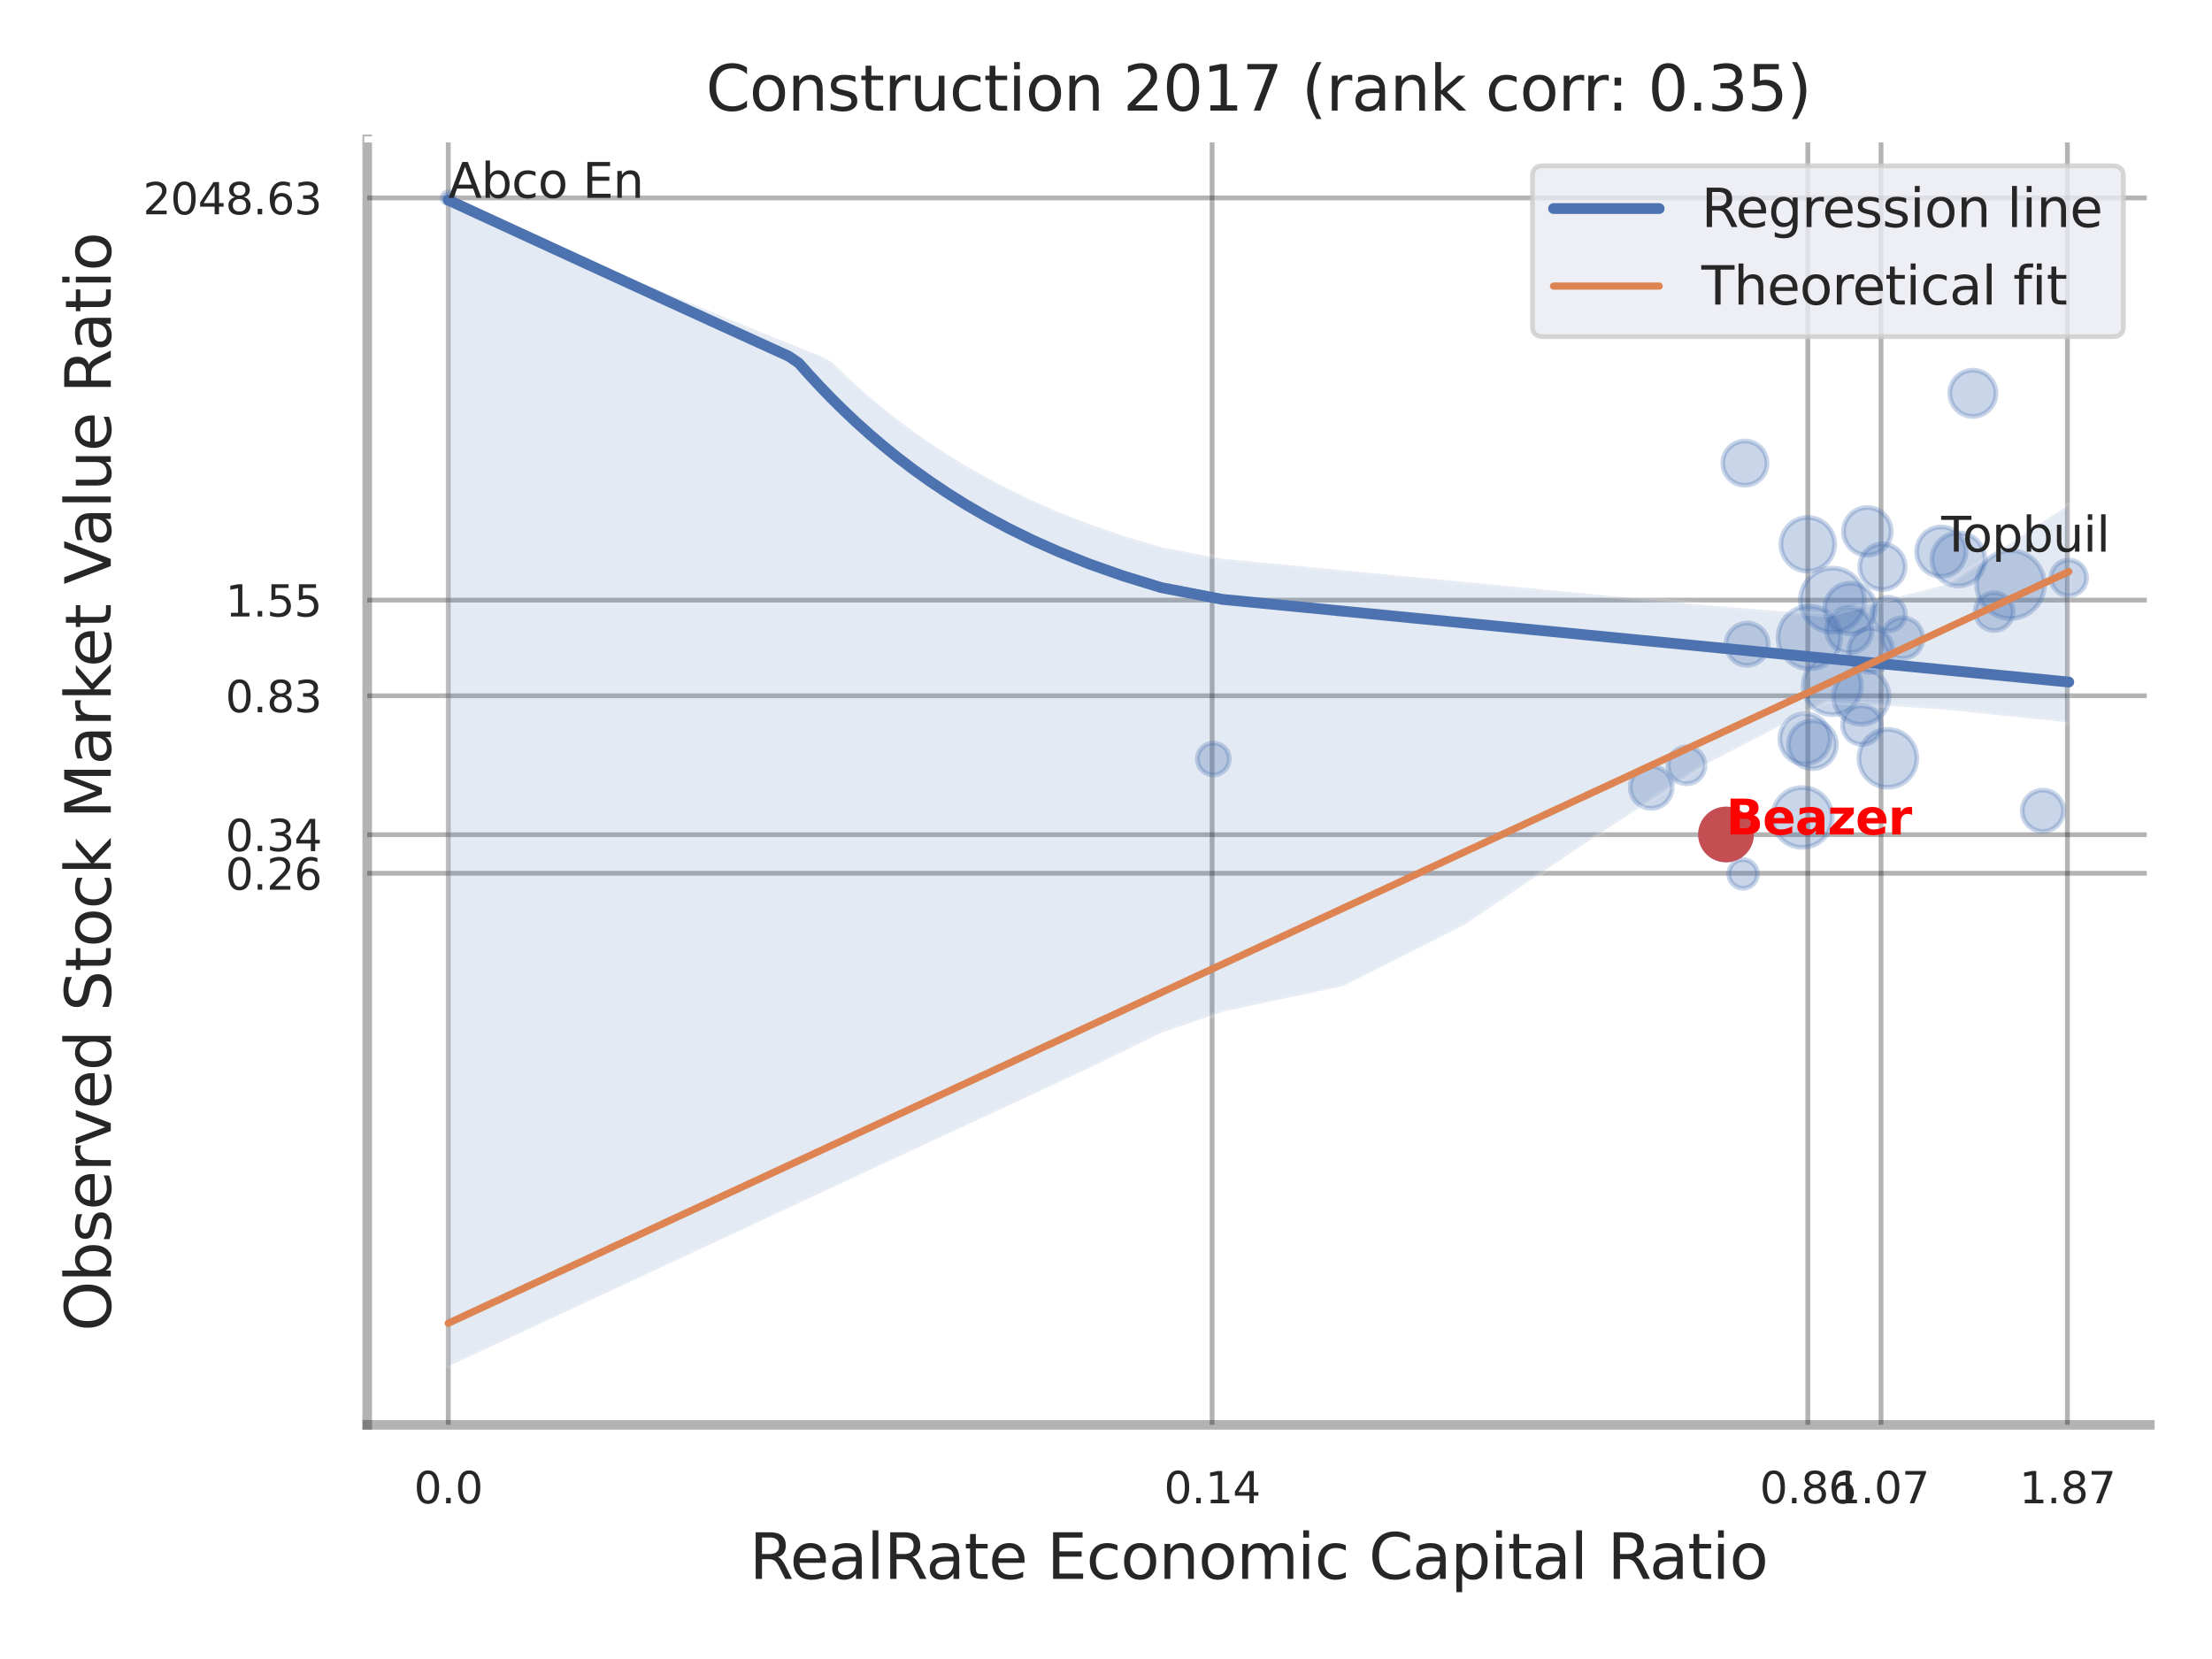 <?xml version="1.0" encoding="utf-8" standalone="no"?>
<!DOCTYPE svg PUBLIC "-//W3C//DTD SVG 1.1//EN"
  "http://www.w3.org/Graphics/SVG/1.1/DTD/svg11.dtd">
<svg xmlns:xlink="http://www.w3.org/1999/xlink" width="460.8pt" height="345.6pt" viewBox="0 0 460.8 345.6" xmlns="http://www.w3.org/2000/svg" version="1.1">
 <defs>
  <style type="text/css">*{stroke-linejoin: round; stroke-linecap: butt}</style>
 </defs>
 <g id="figure_1">
  <g id="patch_1">
   <path d="M 0 345.6 
L 460.8 345.6 
L 460.8 0 
L 0 0 
z
" style="fill: #ffffff"/>
  </g>
  <g id="axes_1">
   <g id="patch_2">
    <path d="M 76.5 296.82 
L 447.84 296.82 
L 447.84 29.04 
L 76.5 29.04 
z
" style="fill: #ffffff"/>
   </g>
   <g id="matplotlib.axis_1">
    <g id="xtick_1">
     <g id="line2d_1">
      <path d="M 93.38 296.82 
L 93.38 29.04 
" clip-path="url(#pe7bc08a692)" style="fill: none; stroke: #000000; stroke-opacity: 0.3; stroke-linecap: round"/>
     </g>
     <g id="text_1">
      <!-- 0.0 -->
      <g style="fill: #262626" transform="translate(86.223 313.159) scale(0.09 -0.09)">
       <defs>
        <path id="DejaVuSans-30" d="M 2034 4250 
Q 1547 4250 1301 3770 
Q 1056 3291 1056 2328 
Q 1056 1369 1301 889 
Q 1547 409 2034 409 
Q 2525 409 2770 889 
Q 3016 1369 3016 2328 
Q 3016 3291 2770 3770 
Q 2525 4250 2034 4250 
z
M 2034 4750 
Q 2819 4750 3233 4129 
Q 3647 3509 3647 2328 
Q 3647 1150 3233 529 
Q 2819 -91 2034 -91 
Q 1250 -91 836 529 
Q 422 1150 422 2328 
Q 422 3509 836 4129 
Q 1250 4750 2034 4750 
z
" transform="scale(0.016)"/>
        <path id="DejaVuSans-2e" d="M 684 794 
L 1344 794 
L 1344 0 
L 684 0 
L 684 794 
z
" transform="scale(0.016)"/>
       </defs>
       <use xlink:href="#DejaVuSans-30"/>
       <use xlink:href="#DejaVuSans-2e" x="63.623"/>
       <use xlink:href="#DejaVuSans-30" x="95.41"/>
      </g>
     </g>
    </g>
    <g id="xtick_2">
     <g id="line2d_2">
      <path d="M 252.505 296.82 
L 252.505 29.04 
" clip-path="url(#pe7bc08a692)" style="fill: none; stroke: #000000; stroke-opacity: 0.3; stroke-linecap: round"/>
     </g>
     <g id="text_2">
      <!-- 0.14 -->
      <g style="fill: #262626" transform="translate(242.486 313.159) scale(0.09 -0.09)">
       <defs>
        <path id="DejaVuSans-31" d="M 794 531 
L 1825 531 
L 1825 4091 
L 703 3866 
L 703 4441 
L 1819 4666 
L 2450 4666 
L 2450 531 
L 3481 531 
L 3481 0 
L 794 0 
L 794 531 
z
" transform="scale(0.016)"/>
        <path id="DejaVuSans-34" d="M 2419 4116 
L 825 1625 
L 2419 1625 
L 2419 4116 
z
M 2253 4666 
L 3047 4666 
L 3047 1625 
L 3713 1625 
L 3713 1100 
L 3047 1100 
L 3047 0 
L 2419 0 
L 2419 1100 
L 313 1100 
L 313 1709 
L 2253 4666 
z
" transform="scale(0.016)"/>
       </defs>
       <use xlink:href="#DejaVuSans-30"/>
       <use xlink:href="#DejaVuSans-2e" x="63.623"/>
       <use xlink:href="#DejaVuSans-31" x="95.41"/>
       <use xlink:href="#DejaVuSans-34" x="159.033"/>
      </g>
     </g>
    </g>
    <g id="xtick_3">
     <g id="line2d_3">
      <path d="M 376.603 296.82 
L 376.603 29.04 
" clip-path="url(#pe7bc08a692)" style="fill: none; stroke: #000000; stroke-opacity: 0.3; stroke-linecap: round"/>
     </g>
     <g id="text_3">
      <!-- 0.86 -->
      <g style="fill: #262626" transform="translate(366.583 313.159) scale(0.09 -0.09)">
       <defs>
        <path id="DejaVuSans-38" d="M 2034 2216 
Q 1584 2216 1326 1975 
Q 1069 1734 1069 1313 
Q 1069 891 1326 650 
Q 1584 409 2034 409 
Q 2484 409 2743 651 
Q 3003 894 3003 1313 
Q 3003 1734 2745 1975 
Q 2488 2216 2034 2216 
z
M 1403 2484 
Q 997 2584 770 2862 
Q 544 3141 544 3541 
Q 544 4100 942 4425 
Q 1341 4750 2034 4750 
Q 2731 4750 3128 4425 
Q 3525 4100 3525 3541 
Q 3525 3141 3298 2862 
Q 3072 2584 2669 2484 
Q 3125 2378 3379 2068 
Q 3634 1759 3634 1313 
Q 3634 634 3220 271 
Q 2806 -91 2034 -91 
Q 1263 -91 848 271 
Q 434 634 434 1313 
Q 434 1759 690 2068 
Q 947 2378 1403 2484 
z
M 1172 3481 
Q 1172 3119 1398 2916 
Q 1625 2713 2034 2713 
Q 2441 2713 2670 2916 
Q 2900 3119 2900 3481 
Q 2900 3844 2670 4047 
Q 2441 4250 2034 4250 
Q 1625 4250 1398 4047 
Q 1172 3844 1172 3481 
z
" transform="scale(0.016)"/>
        <path id="DejaVuSans-36" d="M 2113 2584 
Q 1688 2584 1439 2293 
Q 1191 2003 1191 1497 
Q 1191 994 1439 701 
Q 1688 409 2113 409 
Q 2538 409 2786 701 
Q 3034 994 3034 1497 
Q 3034 2003 2786 2293 
Q 2538 2584 2113 2584 
z
M 3366 4563 
L 3366 3988 
Q 3128 4100 2886 4159 
Q 2644 4219 2406 4219 
Q 1781 4219 1451 3797 
Q 1122 3375 1075 2522 
Q 1259 2794 1537 2939 
Q 1816 3084 2150 3084 
Q 2853 3084 3261 2657 
Q 3669 2231 3669 1497 
Q 3669 778 3244 343 
Q 2819 -91 2113 -91 
Q 1303 -91 875 529 
Q 447 1150 447 2328 
Q 447 3434 972 4092 
Q 1497 4750 2381 4750 
Q 2619 4750 2861 4703 
Q 3103 4656 3366 4563 
z
" transform="scale(0.016)"/>
       </defs>
       <use xlink:href="#DejaVuSans-30"/>
       <use xlink:href="#DejaVuSans-2e" x="63.623"/>
       <use xlink:href="#DejaVuSans-38" x="95.41"/>
       <use xlink:href="#DejaVuSans-36" x="159.033"/>
      </g>
     </g>
    </g>
    <g id="xtick_4">
     <g id="line2d_4">
      <path d="M 391.855 296.82 
L 391.855 29.04 
" clip-path="url(#pe7bc08a692)" style="fill: none; stroke: #000000; stroke-opacity: 0.3; stroke-linecap: round"/>
     </g>
     <g id="text_4">
      <!-- 1.07 -->
      <g style="fill: #262626" transform="translate(381.835 313.159) scale(0.09 -0.09)">
       <defs>
        <path id="DejaVuSans-37" d="M 525 4666 
L 3525 4666 
L 3525 4397 
L 1831 0 
L 1172 0 
L 2766 4134 
L 525 4134 
L 525 4666 
z
" transform="scale(0.016)"/>
       </defs>
       <use xlink:href="#DejaVuSans-31"/>
       <use xlink:href="#DejaVuSans-2e" x="63.623"/>
       <use xlink:href="#DejaVuSans-30" x="95.41"/>
       <use xlink:href="#DejaVuSans-37" x="159.033"/>
      </g>
     </g>
    </g>
    <g id="xtick_5">
     <g id="line2d_5">
      <path d="M 430.679 296.82 
L 430.679 29.04 
" clip-path="url(#pe7bc08a692)" style="fill: none; stroke: #000000; stroke-opacity: 0.3; stroke-linecap: round"/>
     </g>
     <g id="text_5">
      <!-- 1.87 -->
      <g style="fill: #262626" transform="translate(420.659 313.159) scale(0.09 -0.09)">
       <use xlink:href="#DejaVuSans-31"/>
       <use xlink:href="#DejaVuSans-2e" x="63.623"/>
       <use xlink:href="#DejaVuSans-38" x="95.41"/>
       <use xlink:href="#DejaVuSans-37" x="159.033"/>
      </g>
     </g>
    </g>
    <g id="xtick_6"/>
    <g id="xtick_7"/>
    <g id="xtick_8"/>
    <g id="text_6">
     <!-- RealRate Economic Capital Ratio -->
     <g style="fill: #262626" transform="translate(156.116 328.908) scale(0.13 -0.13)">
      <defs>
       <path id="DejaVuSans-52" d="M 2841 2188 
Q 3044 2119 3236 1894 
Q 3428 1669 3622 1275 
L 4263 0 
L 3584 0 
L 2988 1197 
Q 2756 1666 2539 1819 
Q 2322 1972 1947 1972 
L 1259 1972 
L 1259 0 
L 628 0 
L 628 4666 
L 2053 4666 
Q 2853 4666 3247 4331 
Q 3641 3997 3641 3322 
Q 3641 2881 3436 2590 
Q 3231 2300 2841 2188 
z
M 1259 4147 
L 1259 2491 
L 2053 2491 
Q 2509 2491 2742 2702 
Q 2975 2913 2975 3322 
Q 2975 3731 2742 3939 
Q 2509 4147 2053 4147 
L 1259 4147 
z
" transform="scale(0.016)"/>
       <path id="DejaVuSans-65" d="M 3597 1894 
L 3597 1613 
L 953 1613 
Q 991 1019 1311 708 
Q 1631 397 2203 397 
Q 2534 397 2845 478 
Q 3156 559 3463 722 
L 3463 178 
Q 3153 47 2828 -22 
Q 2503 -91 2169 -91 
Q 1331 -91 842 396 
Q 353 884 353 1716 
Q 353 2575 817 3079 
Q 1281 3584 2069 3584 
Q 2775 3584 3186 3129 
Q 3597 2675 3597 1894 
z
M 3022 2063 
Q 3016 2534 2758 2815 
Q 2500 3097 2075 3097 
Q 1594 3097 1305 2825 
Q 1016 2553 972 2059 
L 3022 2063 
z
" transform="scale(0.016)"/>
       <path id="DejaVuSans-61" d="M 2194 1759 
Q 1497 1759 1228 1600 
Q 959 1441 959 1056 
Q 959 750 1161 570 
Q 1363 391 1709 391 
Q 2188 391 2477 730 
Q 2766 1069 2766 1631 
L 2766 1759 
L 2194 1759 
z
M 3341 1997 
L 3341 0 
L 2766 0 
L 2766 531 
Q 2569 213 2275 61 
Q 1981 -91 1556 -91 
Q 1019 -91 701 211 
Q 384 513 384 1019 
Q 384 1609 779 1909 
Q 1175 2209 1959 2209 
L 2766 2209 
L 2766 2266 
Q 2766 2663 2505 2880 
Q 2244 3097 1772 3097 
Q 1472 3097 1187 3025 
Q 903 2953 641 2809 
L 641 3341 
Q 956 3463 1253 3523 
Q 1550 3584 1831 3584 
Q 2591 3584 2966 3190 
Q 3341 2797 3341 1997 
z
" transform="scale(0.016)"/>
       <path id="DejaVuSans-6c" d="M 603 4863 
L 1178 4863 
L 1178 0 
L 603 0 
L 603 4863 
z
" transform="scale(0.016)"/>
       <path id="DejaVuSans-74" d="M 1172 4494 
L 1172 3500 
L 2356 3500 
L 2356 3053 
L 1172 3053 
L 1172 1153 
Q 1172 725 1289 603 
Q 1406 481 1766 481 
L 2356 481 
L 2356 0 
L 1766 0 
Q 1100 0 847 248 
Q 594 497 594 1153 
L 594 3053 
L 172 3053 
L 172 3500 
L 594 3500 
L 594 4494 
L 1172 4494 
z
" transform="scale(0.016)"/>
       <path id="DejaVuSans-20" transform="scale(0.016)"/>
       <path id="DejaVuSans-45" d="M 628 4666 
L 3578 4666 
L 3578 4134 
L 1259 4134 
L 1259 2753 
L 3481 2753 
L 3481 2222 
L 1259 2222 
L 1259 531 
L 3634 531 
L 3634 0 
L 628 0 
L 628 4666 
z
" transform="scale(0.016)"/>
       <path id="DejaVuSans-63" d="M 3122 3366 
L 3122 2828 
Q 2878 2963 2633 3030 
Q 2388 3097 2138 3097 
Q 1578 3097 1268 2742 
Q 959 2388 959 1747 
Q 959 1106 1268 751 
Q 1578 397 2138 397 
Q 2388 397 2633 464 
Q 2878 531 3122 666 
L 3122 134 
Q 2881 22 2623 -34 
Q 2366 -91 2075 -91 
Q 1284 -91 818 406 
Q 353 903 353 1747 
Q 353 2603 823 3093 
Q 1294 3584 2113 3584 
Q 2378 3584 2631 3529 
Q 2884 3475 3122 3366 
z
" transform="scale(0.016)"/>
       <path id="DejaVuSans-6f" d="M 1959 3097 
Q 1497 3097 1228 2736 
Q 959 2375 959 1747 
Q 959 1119 1226 758 
Q 1494 397 1959 397 
Q 2419 397 2687 759 
Q 2956 1122 2956 1747 
Q 2956 2369 2687 2733 
Q 2419 3097 1959 3097 
z
M 1959 3584 
Q 2709 3584 3137 3096 
Q 3566 2609 3566 1747 
Q 3566 888 3137 398 
Q 2709 -91 1959 -91 
Q 1206 -91 779 398 
Q 353 888 353 1747 
Q 353 2609 779 3096 
Q 1206 3584 1959 3584 
z
" transform="scale(0.016)"/>
       <path id="DejaVuSans-6e" d="M 3513 2113 
L 3513 0 
L 2938 0 
L 2938 2094 
Q 2938 2591 2744 2837 
Q 2550 3084 2163 3084 
Q 1697 3084 1428 2787 
Q 1159 2491 1159 1978 
L 1159 0 
L 581 0 
L 581 3500 
L 1159 3500 
L 1159 2956 
Q 1366 3272 1645 3428 
Q 1925 3584 2291 3584 
Q 2894 3584 3203 3211 
Q 3513 2838 3513 2113 
z
" transform="scale(0.016)"/>
       <path id="DejaVuSans-6d" d="M 3328 2828 
Q 3544 3216 3844 3400 
Q 4144 3584 4550 3584 
Q 5097 3584 5394 3201 
Q 5691 2819 5691 2113 
L 5691 0 
L 5113 0 
L 5113 2094 
Q 5113 2597 4934 2840 
Q 4756 3084 4391 3084 
Q 3944 3084 3684 2787 
Q 3425 2491 3425 1978 
L 3425 0 
L 2847 0 
L 2847 2094 
Q 2847 2600 2669 2842 
Q 2491 3084 2119 3084 
Q 1678 3084 1418 2786 
Q 1159 2488 1159 1978 
L 1159 0 
L 581 0 
L 581 3500 
L 1159 3500 
L 1159 2956 
Q 1356 3278 1631 3431 
Q 1906 3584 2284 3584 
Q 2666 3584 2933 3390 
Q 3200 3197 3328 2828 
z
" transform="scale(0.016)"/>
       <path id="DejaVuSans-69" d="M 603 3500 
L 1178 3500 
L 1178 0 
L 603 0 
L 603 3500 
z
M 603 4863 
L 1178 4863 
L 1178 4134 
L 603 4134 
L 603 4863 
z
" transform="scale(0.016)"/>
       <path id="DejaVuSans-43" d="M 4122 4306 
L 4122 3641 
Q 3803 3938 3442 4084 
Q 3081 4231 2675 4231 
Q 1875 4231 1450 3742 
Q 1025 3253 1025 2328 
Q 1025 1406 1450 917 
Q 1875 428 2675 428 
Q 3081 428 3442 575 
Q 3803 722 4122 1019 
L 4122 359 
Q 3791 134 3420 21 
Q 3050 -91 2638 -91 
Q 1578 -91 968 557 
Q 359 1206 359 2328 
Q 359 3453 968 4101 
Q 1578 4750 2638 4750 
Q 3056 4750 3426 4639 
Q 3797 4528 4122 4306 
z
" transform="scale(0.016)"/>
       <path id="DejaVuSans-70" d="M 1159 525 
L 1159 -1331 
L 581 -1331 
L 581 3500 
L 1159 3500 
L 1159 2969 
Q 1341 3281 1617 3432 
Q 1894 3584 2278 3584 
Q 2916 3584 3314 3078 
Q 3713 2572 3713 1747 
Q 3713 922 3314 415 
Q 2916 -91 2278 -91 
Q 1894 -91 1617 61 
Q 1341 213 1159 525 
z
M 3116 1747 
Q 3116 2381 2855 2742 
Q 2594 3103 2138 3103 
Q 1681 3103 1420 2742 
Q 1159 2381 1159 1747 
Q 1159 1113 1420 752 
Q 1681 391 2138 391 
Q 2594 391 2855 752 
Q 3116 1113 3116 1747 
z
" transform="scale(0.016)"/>
      </defs>
      <use xlink:href="#DejaVuSans-52"/>
      <use xlink:href="#DejaVuSans-65" x="64.982"/>
      <use xlink:href="#DejaVuSans-61" x="126.506"/>
      <use xlink:href="#DejaVuSans-6c" x="187.785"/>
      <use xlink:href="#DejaVuSans-52" x="215.568"/>
      <use xlink:href="#DejaVuSans-61" x="282.801"/>
      <use xlink:href="#DejaVuSans-74" x="344.08"/>
      <use xlink:href="#DejaVuSans-65" x="383.289"/>
      <use xlink:href="#DejaVuSans-20" x="444.812"/>
      <use xlink:href="#DejaVuSans-45" x="476.6"/>
      <use xlink:href="#DejaVuSans-63" x="539.783"/>
      <use xlink:href="#DejaVuSans-6f" x="594.764"/>
      <use xlink:href="#DejaVuSans-6e" x="655.945"/>
      <use xlink:href="#DejaVuSans-6f" x="719.324"/>
      <use xlink:href="#DejaVuSans-6d" x="780.506"/>
      <use xlink:href="#DejaVuSans-69" x="877.918"/>
      <use xlink:href="#DejaVuSans-63" x="905.701"/>
      <use xlink:href="#DejaVuSans-20" x="960.682"/>
      <use xlink:href="#DejaVuSans-43" x="992.469"/>
      <use xlink:href="#DejaVuSans-61" x="1062.293"/>
      <use xlink:href="#DejaVuSans-70" x="1123.572"/>
      <use xlink:href="#DejaVuSans-69" x="1187.049"/>
      <use xlink:href="#DejaVuSans-74" x="1214.832"/>
      <use xlink:href="#DejaVuSans-61" x="1254.041"/>
      <use xlink:href="#DejaVuSans-6c" x="1315.32"/>
      <use xlink:href="#DejaVuSans-20" x="1343.104"/>
      <use xlink:href="#DejaVuSans-52" x="1374.891"/>
      <use xlink:href="#DejaVuSans-61" x="1442.123"/>
      <use xlink:href="#DejaVuSans-74" x="1503.402"/>
      <use xlink:href="#DejaVuSans-69" x="1542.611"/>
      <use xlink:href="#DejaVuSans-6f" x="1570.395"/>
     </g>
    </g>
   </g>
   <g id="matplotlib.axis_2">
    <g id="ytick_1">
     <g id="line2d_6">
      <path d="M 76.5 181.921 
L 447.84 181.921 
" clip-path="url(#pe7bc08a692)" style="fill: none; stroke: #000000; stroke-opacity: 0.3; stroke-linecap: round"/>
     </g>
     <g id="text_7">
      <!-- 0.26 -->
      <g style="fill: #262626" transform="translate(46.961 185.34) scale(0.09 -0.09)">
       <defs>
        <path id="DejaVuSans-32" d="M 1228 531 
L 3431 531 
L 3431 0 
L 469 0 
L 469 531 
Q 828 903 1448 1529 
Q 2069 2156 2228 2338 
Q 2531 2678 2651 2914 
Q 2772 3150 2772 3378 
Q 2772 3750 2511 3984 
Q 2250 4219 1831 4219 
Q 1534 4219 1204 4116 
Q 875 4013 500 3803 
L 500 4441 
Q 881 4594 1212 4672 
Q 1544 4750 1819 4750 
Q 2544 4750 2975 4387 
Q 3406 4025 3406 3419 
Q 3406 3131 3298 2873 
Q 3191 2616 2906 2266 
Q 2828 2175 2409 1742 
Q 1991 1309 1228 531 
z
" transform="scale(0.016)"/>
       </defs>
       <use xlink:href="#DejaVuSans-30"/>
       <use xlink:href="#DejaVuSans-2e" x="63.623"/>
       <use xlink:href="#DejaVuSans-32" x="95.41"/>
       <use xlink:href="#DejaVuSans-36" x="159.033"/>
      </g>
     </g>
    </g>
    <g id="ytick_2">
     <g id="line2d_7">
      <path d="M 76.5 173.882 
L 447.84 173.882 
" clip-path="url(#pe7bc08a692)" style="fill: none; stroke: #000000; stroke-opacity: 0.3; stroke-linecap: round"/>
     </g>
     <g id="text_8">
      <!-- 0.34 -->
      <g style="fill: #262626" transform="translate(46.961 177.302) scale(0.09 -0.09)">
       <defs>
        <path id="DejaVuSans-33" d="M 2597 2516 
Q 3050 2419 3304 2112 
Q 3559 1806 3559 1356 
Q 3559 666 3084 287 
Q 2609 -91 1734 -91 
Q 1441 -91 1130 -33 
Q 819 25 488 141 
L 488 750 
Q 750 597 1062 519 
Q 1375 441 1716 441 
Q 2309 441 2620 675 
Q 2931 909 2931 1356 
Q 2931 1769 2642 2001 
Q 2353 2234 1838 2234 
L 1294 2234 
L 1294 2753 
L 1863 2753 
Q 2328 2753 2575 2939 
Q 2822 3125 2822 3475 
Q 2822 3834 2567 4026 
Q 2313 4219 1838 4219 
Q 1578 4219 1281 4162 
Q 984 4106 628 3988 
L 628 4550 
Q 988 4650 1302 4700 
Q 1616 4750 1894 4750 
Q 2613 4750 3031 4423 
Q 3450 4097 3450 3541 
Q 3450 3153 3228 2886 
Q 3006 2619 2597 2516 
z
" transform="scale(0.016)"/>
       </defs>
       <use xlink:href="#DejaVuSans-30"/>
       <use xlink:href="#DejaVuSans-2e" x="63.623"/>
       <use xlink:href="#DejaVuSans-33" x="95.41"/>
       <use xlink:href="#DejaVuSans-34" x="159.033"/>
      </g>
     </g>
    </g>
    <g id="ytick_3">
     <g id="line2d_8">
      <path d="M 76.5 144.944 
L 447.84 144.944 
" clip-path="url(#pe7bc08a692)" style="fill: none; stroke: #000000; stroke-opacity: 0.3; stroke-linecap: round"/>
     </g>
     <g id="text_9">
      <!-- 0.83 -->
      <g style="fill: #262626" transform="translate(46.961 148.364) scale(0.09 -0.09)">
       <use xlink:href="#DejaVuSans-30"/>
       <use xlink:href="#DejaVuSans-2e" x="63.623"/>
       <use xlink:href="#DejaVuSans-38" x="95.41"/>
       <use xlink:href="#DejaVuSans-33" x="159.033"/>
      </g>
     </g>
    </g>
    <g id="ytick_4">
     <g id="line2d_9">
      <path d="M 76.5 125.009 
L 447.84 125.009 
" clip-path="url(#pe7bc08a692)" style="fill: none; stroke: #000000; stroke-opacity: 0.3; stroke-linecap: round"/>
     </g>
     <g id="text_10">
      <!-- 1.55 -->
      <g style="fill: #262626" transform="translate(46.961 128.428) scale(0.09 -0.09)">
       <defs>
        <path id="DejaVuSans-35" d="M 691 4666 
L 3169 4666 
L 3169 4134 
L 1269 4134 
L 1269 2991 
Q 1406 3038 1543 3061 
Q 1681 3084 1819 3084 
Q 2600 3084 3056 2656 
Q 3513 2228 3513 1497 
Q 3513 744 3044 326 
Q 2575 -91 1722 -91 
Q 1428 -91 1123 -41 
Q 819 9 494 109 
L 494 744 
Q 775 591 1075 516 
Q 1375 441 1709 441 
Q 2250 441 2565 725 
Q 2881 1009 2881 1497 
Q 2881 1984 2565 2268 
Q 2250 2553 1709 2553 
Q 1456 2553 1204 2497 
Q 953 2441 691 2322 
L 691 4666 
z
" transform="scale(0.016)"/>
       </defs>
       <use xlink:href="#DejaVuSans-31"/>
       <use xlink:href="#DejaVuSans-2e" x="63.623"/>
       <use xlink:href="#DejaVuSans-35" x="95.41"/>
       <use xlink:href="#DejaVuSans-35" x="159.033"/>
      </g>
     </g>
    </g>
    <g id="ytick_5">
     <g id="line2d_10">
      <path d="M 76.5 41.228 
L 447.84 41.228 
" clip-path="url(#pe7bc08a692)" style="fill: none; stroke: #000000; stroke-opacity: 0.3; stroke-linecap: round"/>
     </g>
     <g id="text_11">
      <!-- 2048.63 -->
      <g style="fill: #262626" transform="translate(29.782 44.647) scale(0.09 -0.09)">
       <use xlink:href="#DejaVuSans-32"/>
       <use xlink:href="#DejaVuSans-30" x="63.623"/>
       <use xlink:href="#DejaVuSans-34" x="127.246"/>
       <use xlink:href="#DejaVuSans-38" x="190.869"/>
       <use xlink:href="#DejaVuSans-2e" x="254.492"/>
       <use xlink:href="#DejaVuSans-36" x="286.279"/>
       <use xlink:href="#DejaVuSans-33" x="349.902"/>
      </g>
     </g>
    </g>
    <g id="ytick_6"/>
    <g id="ytick_7"/>
    <g id="ytick_8"/>
    <g id="ytick_9"/>
    <g id="ytick_10"/>
    <g id="text_12">
     <!-- Observed Stock Market Value Ratio -->
     <g style="fill: #262626" transform="translate(23.079 277.332) rotate(-90) scale(0.13 -0.13)">
      <defs>
       <path id="DejaVuSans-4f" d="M 2522 4238 
Q 1834 4238 1429 3725 
Q 1025 3213 1025 2328 
Q 1025 1447 1429 934 
Q 1834 422 2522 422 
Q 3209 422 3611 934 
Q 4013 1447 4013 2328 
Q 4013 3213 3611 3725 
Q 3209 4238 2522 4238 
z
M 2522 4750 
Q 3503 4750 4090 4092 
Q 4678 3434 4678 2328 
Q 4678 1225 4090 567 
Q 3503 -91 2522 -91 
Q 1538 -91 948 565 
Q 359 1222 359 2328 
Q 359 3434 948 4092 
Q 1538 4750 2522 4750 
z
" transform="scale(0.016)"/>
       <path id="DejaVuSans-62" d="M 3116 1747 
Q 3116 2381 2855 2742 
Q 2594 3103 2138 3103 
Q 1681 3103 1420 2742 
Q 1159 2381 1159 1747 
Q 1159 1113 1420 752 
Q 1681 391 2138 391 
Q 2594 391 2855 752 
Q 3116 1113 3116 1747 
z
M 1159 2969 
Q 1341 3281 1617 3432 
Q 1894 3584 2278 3584 
Q 2916 3584 3314 3078 
Q 3713 2572 3713 1747 
Q 3713 922 3314 415 
Q 2916 -91 2278 -91 
Q 1894 -91 1617 61 
Q 1341 213 1159 525 
L 1159 0 
L 581 0 
L 581 4863 
L 1159 4863 
L 1159 2969 
z
" transform="scale(0.016)"/>
       <path id="DejaVuSans-73" d="M 2834 3397 
L 2834 2853 
Q 2591 2978 2328 3040 
Q 2066 3103 1784 3103 
Q 1356 3103 1142 2972 
Q 928 2841 928 2578 
Q 928 2378 1081 2264 
Q 1234 2150 1697 2047 
L 1894 2003 
Q 2506 1872 2764 1633 
Q 3022 1394 3022 966 
Q 3022 478 2636 193 
Q 2250 -91 1575 -91 
Q 1294 -91 989 -36 
Q 684 19 347 128 
L 347 722 
Q 666 556 975 473 
Q 1284 391 1588 391 
Q 1994 391 2212 530 
Q 2431 669 2431 922 
Q 2431 1156 2273 1281 
Q 2116 1406 1581 1522 
L 1381 1569 
Q 847 1681 609 1914 
Q 372 2147 372 2553 
Q 372 3047 722 3315 
Q 1072 3584 1716 3584 
Q 2034 3584 2315 3537 
Q 2597 3491 2834 3397 
z
" transform="scale(0.016)"/>
       <path id="DejaVuSans-72" d="M 2631 2963 
Q 2534 3019 2420 3045 
Q 2306 3072 2169 3072 
Q 1681 3072 1420 2755 
Q 1159 2438 1159 1844 
L 1159 0 
L 581 0 
L 581 3500 
L 1159 3500 
L 1159 2956 
Q 1341 3275 1631 3429 
Q 1922 3584 2338 3584 
Q 2397 3584 2469 3576 
Q 2541 3569 2628 3553 
L 2631 2963 
z
" transform="scale(0.016)"/>
       <path id="DejaVuSans-76" d="M 191 3500 
L 800 3500 
L 1894 563 
L 2988 3500 
L 3597 3500 
L 2284 0 
L 1503 0 
L 191 3500 
z
" transform="scale(0.016)"/>
       <path id="DejaVuSans-64" d="M 2906 2969 
L 2906 4863 
L 3481 4863 
L 3481 0 
L 2906 0 
L 2906 525 
Q 2725 213 2448 61 
Q 2172 -91 1784 -91 
Q 1150 -91 751 415 
Q 353 922 353 1747 
Q 353 2572 751 3078 
Q 1150 3584 1784 3584 
Q 2172 3584 2448 3432 
Q 2725 3281 2906 2969 
z
M 947 1747 
Q 947 1113 1208 752 
Q 1469 391 1925 391 
Q 2381 391 2643 752 
Q 2906 1113 2906 1747 
Q 2906 2381 2643 2742 
Q 2381 3103 1925 3103 
Q 1469 3103 1208 2742 
Q 947 2381 947 1747 
z
" transform="scale(0.016)"/>
       <path id="DejaVuSans-53" d="M 3425 4513 
L 3425 3897 
Q 3066 4069 2747 4153 
Q 2428 4238 2131 4238 
Q 1616 4238 1336 4038 
Q 1056 3838 1056 3469 
Q 1056 3159 1242 3001 
Q 1428 2844 1947 2747 
L 2328 2669 
Q 3034 2534 3370 2195 
Q 3706 1856 3706 1288 
Q 3706 609 3251 259 
Q 2797 -91 1919 -91 
Q 1588 -91 1214 -16 
Q 841 59 441 206 
L 441 856 
Q 825 641 1194 531 
Q 1563 422 1919 422 
Q 2459 422 2753 634 
Q 3047 847 3047 1241 
Q 3047 1584 2836 1778 
Q 2625 1972 2144 2069 
L 1759 2144 
Q 1053 2284 737 2584 
Q 422 2884 422 3419 
Q 422 4038 858 4394 
Q 1294 4750 2059 4750 
Q 2388 4750 2728 4690 
Q 3069 4631 3425 4513 
z
" transform="scale(0.016)"/>
       <path id="DejaVuSans-6b" d="M 581 4863 
L 1159 4863 
L 1159 1991 
L 2875 3500 
L 3609 3500 
L 1753 1863 
L 3688 0 
L 2938 0 
L 1159 1709 
L 1159 0 
L 581 0 
L 581 4863 
z
" transform="scale(0.016)"/>
       <path id="DejaVuSans-4d" d="M 628 4666 
L 1569 4666 
L 2759 1491 
L 3956 4666 
L 4897 4666 
L 4897 0 
L 4281 0 
L 4281 4097 
L 3078 897 
L 2444 897 
L 1241 4097 
L 1241 0 
L 628 0 
L 628 4666 
z
" transform="scale(0.016)"/>
       <path id="DejaVuSans-56" d="M 1831 0 
L 50 4666 
L 709 4666 
L 2188 738 
L 3669 4666 
L 4325 4666 
L 2547 0 
L 1831 0 
z
" transform="scale(0.016)"/>
       <path id="DejaVuSans-75" d="M 544 1381 
L 544 3500 
L 1119 3500 
L 1119 1403 
Q 1119 906 1312 657 
Q 1506 409 1894 409 
Q 2359 409 2629 706 
Q 2900 1003 2900 1516 
L 2900 3500 
L 3475 3500 
L 3475 0 
L 2900 0 
L 2900 538 
Q 2691 219 2414 64 
Q 2138 -91 1772 -91 
Q 1169 -91 856 284 
Q 544 659 544 1381 
z
M 1991 3584 
L 1991 3584 
z
" transform="scale(0.016)"/>
      </defs>
      <use xlink:href="#DejaVuSans-4f"/>
      <use xlink:href="#DejaVuSans-62" x="78.711"/>
      <use xlink:href="#DejaVuSans-73" x="142.188"/>
      <use xlink:href="#DejaVuSans-65" x="194.287"/>
      <use xlink:href="#DejaVuSans-72" x="255.811"/>
      <use xlink:href="#DejaVuSans-76" x="296.924"/>
      <use xlink:href="#DejaVuSans-65" x="356.104"/>
      <use xlink:href="#DejaVuSans-64" x="417.627"/>
      <use xlink:href="#DejaVuSans-20" x="481.104"/>
      <use xlink:href="#DejaVuSans-53" x="512.891"/>
      <use xlink:href="#DejaVuSans-74" x="576.367"/>
      <use xlink:href="#DejaVuSans-6f" x="615.576"/>
      <use xlink:href="#DejaVuSans-63" x="676.758"/>
      <use xlink:href="#DejaVuSans-6b" x="731.738"/>
      <use xlink:href="#DejaVuSans-20" x="789.648"/>
      <use xlink:href="#DejaVuSans-4d" x="821.436"/>
      <use xlink:href="#DejaVuSans-61" x="907.715"/>
      <use xlink:href="#DejaVuSans-72" x="968.994"/>
      <use xlink:href="#DejaVuSans-6b" x="1010.107"/>
      <use xlink:href="#DejaVuSans-65" x="1064.393"/>
      <use xlink:href="#DejaVuSans-74" x="1125.916"/>
      <use xlink:href="#DejaVuSans-20" x="1165.125"/>
      <use xlink:href="#DejaVuSans-56" x="1196.912"/>
      <use xlink:href="#DejaVuSans-61" x="1257.57"/>
      <use xlink:href="#DejaVuSans-6c" x="1318.85"/>
      <use xlink:href="#DejaVuSans-75" x="1346.633"/>
      <use xlink:href="#DejaVuSans-65" x="1410.012"/>
      <use xlink:href="#DejaVuSans-20" x="1471.535"/>
      <use xlink:href="#DejaVuSans-52" x="1503.322"/>
      <use xlink:href="#DejaVuSans-61" x="1570.555"/>
      <use xlink:href="#DejaVuSans-74" x="1631.834"/>
      <use xlink:href="#DejaVuSans-69" x="1671.043"/>
      <use xlink:href="#DejaVuSans-6f" x="1698.826"/>
     </g>
    </g>
   </g>
   <g id="PathCollection_1">
    <path d="M 376.908 139.333 
C 378.636 139.333 380.294 138.646 381.516 137.424 
C 382.738 136.202 383.424 134.544 383.424 132.816 
C 383.424 131.088 382.738 129.431 381.516 128.208 
C 380.294 126.986 378.636 126.3 376.908 126.3 
C 375.18 126.3 373.522 126.986 372.3 128.208 
C 371.078 129.431 370.391 131.088 370.391 132.816 
C 370.391 134.544 371.078 136.202 372.3 137.424 
C 373.522 138.646 375.18 139.333 376.908 139.333 
z
" clip-path="url(#pe7bc08a692)" style="fill: #4c72b0; fill-opacity: 0.3; stroke: #4c72b0; stroke-opacity: 0.3"/>
    <path d="M 418.835 128.842 
C 420.71 128.842 422.509 128.097 423.835 126.771 
C 425.161 125.445 425.906 123.647 425.906 121.771 
C 425.906 119.896 425.161 118.097 423.835 116.771 
C 422.509 115.445 420.71 114.7 418.835 114.7 
C 416.959 114.7 415.161 115.445 413.835 116.771 
C 412.509 118.097 411.764 119.896 411.764 121.771 
C 411.764 123.647 412.509 125.445 413.835 126.771 
C 415.161 128.097 416.959 128.842 418.835 128.842 
z
" clip-path="url(#pe7bc08a692)" style="fill: #4c72b0; fill-opacity: 0.3; stroke: #4c72b0; stroke-opacity: 0.3"/>
    <path d="M 376.599 118.979 
C 378.082 118.979 379.504 118.39 380.553 117.342 
C 381.601 116.293 382.191 114.871 382.191 113.388 
C 382.191 111.905 381.601 110.483 380.553 109.434 
C 379.504 108.386 378.082 107.797 376.599 107.797 
C 375.116 107.797 373.694 108.386 372.646 109.434 
C 371.597 110.483 371.008 111.905 371.008 113.388 
C 371.008 114.871 371.597 116.293 372.646 117.342 
C 373.694 118.39 375.116 118.979 376.599 118.979 
z
" clip-path="url(#pe7bc08a692)" style="fill: #4c72b0; fill-opacity: 0.3; stroke: #4c72b0; stroke-opacity: 0.3"/>
    <path d="M 375.455 176.522 
C 377.107 176.522 378.692 175.865 379.861 174.697 
C 381.03 173.528 381.686 171.943 381.686 170.29 
C 381.686 168.638 381.03 167.052 379.861 165.884 
C 378.692 164.715 377.107 164.059 375.455 164.059 
C 373.802 164.059 372.217 164.715 371.048 165.884 
C 369.88 167.052 369.223 168.638 369.223 170.29 
C 369.223 171.943 369.88 173.528 371.048 174.697 
C 372.217 175.865 373.802 176.522 375.455 176.522 
z
" clip-path="url(#pe7bc08a692)" style="fill: #4c72b0; fill-opacity: 0.3; stroke: #4c72b0; stroke-opacity: 0.3"/>
    <path d="M 430.961 124.086 
C 431.944 124.086 432.887 123.695 433.583 123 
C 434.278 122.305 434.668 121.362 434.668 120.378 
C 434.668 119.395 434.278 118.452 433.583 117.757 
C 432.887 117.062 431.944 116.671 430.961 116.671 
C 429.978 116.671 429.035 117.062 428.339 117.757 
C 427.644 118.452 427.253 119.395 427.253 120.378 
C 427.253 121.362 427.644 122.305 428.339 123 
C 429.035 123.695 429.978 124.086 430.961 124.086 
z
" clip-path="url(#pe7bc08a692)" style="fill: #4c72b0; fill-opacity: 0.3; stroke: #4c72b0; stroke-opacity: 0.3"/>
    <path d="M 393.436 131.4 
C 394.359 131.4 395.245 131.033 395.899 130.379 
C 396.552 129.726 396.919 128.84 396.919 127.916 
C 396.919 126.993 396.552 126.107 395.899 125.454 
C 395.245 124.8 394.359 124.433 393.436 124.433 
C 392.512 124.433 391.626 124.8 390.973 125.454 
C 390.32 126.107 389.953 126.993 389.953 127.916 
C 389.953 128.84 390.32 129.726 390.973 130.379 
C 391.626 131.033 392.512 131.4 393.436 131.4 
z
" clip-path="url(#pe7bc08a692)" style="fill: #4c72b0; fill-opacity: 0.3; stroke: #4c72b0; stroke-opacity: 0.3"/>
    <path d="M 381.725 131.692 
C 383.494 131.692 385.19 130.99 386.441 129.739 
C 387.691 128.489 388.394 126.792 388.394 125.024 
C 388.394 123.256 387.691 121.559 386.441 120.309 
C 385.19 119.058 383.494 118.356 381.725 118.356 
C 379.957 118.356 378.261 119.058 377.01 120.309 
C 375.76 121.559 375.057 123.256 375.057 125.024 
C 375.057 126.792 375.76 128.489 377.01 129.739 
C 378.261 130.99 379.957 131.692 381.725 131.692 
z
" clip-path="url(#pe7bc08a692)" style="fill: #4c72b0; fill-opacity: 0.3; stroke: #4c72b0; stroke-opacity: 0.3"/>
    <path d="M 385.229 135.983 
C 386.479 135.983 387.679 135.486 388.563 134.602 
C 389.448 133.717 389.945 132.518 389.945 131.267 
C 389.945 130.016 389.448 128.816 388.563 127.932 
C 387.679 127.048 386.479 126.551 385.229 126.551 
C 383.978 126.551 382.778 127.048 381.894 127.932 
C 381.009 128.816 380.513 130.016 380.513 131.267 
C 380.513 132.518 381.009 133.717 381.894 134.602 
C 382.778 135.486 383.978 135.983 385.229 135.983 
z
" clip-path="url(#pe7bc08a692)" style="fill: #4c72b0; fill-opacity: 0.3; stroke: #4c72b0; stroke-opacity: 0.3"/>
    <path d="M 376.014 159.138 
C 377.401 159.138 378.731 158.587 379.712 157.607 
C 380.693 156.626 381.244 155.296 381.244 153.909 
C 381.244 152.522 380.693 151.192 379.712 150.211 
C 378.731 149.231 377.401 148.68 376.014 148.68 
C 374.627 148.68 373.297 149.231 372.316 150.211 
C 371.336 151.192 370.785 152.522 370.785 153.909 
C 370.785 155.296 371.336 156.626 372.316 157.607 
C 373.297 158.587 374.627 159.138 376.014 159.138 
z
" clip-path="url(#pe7bc08a692)" style="fill: #4c72b0; fill-opacity: 0.3; stroke: #4c72b0; stroke-opacity: 0.3"/>
    <path d="M 387.745 150.877 
C 389.279 150.877 390.75 150.268 391.834 149.183 
C 392.918 148.099 393.528 146.628 393.528 145.094 
C 393.528 143.561 392.918 142.09 391.834 141.005 
C 390.75 139.921 389.279 139.312 387.745 139.312 
C 386.212 139.312 384.741 139.921 383.656 141.005 
C 382.572 142.09 381.963 143.561 381.963 145.094 
C 381.963 146.628 382.572 148.099 383.656 149.183 
C 384.741 150.268 386.212 150.877 387.745 150.877 
z
" clip-path="url(#pe7bc08a692)" style="fill: #4c72b0; fill-opacity: 0.3; stroke: #4c72b0; stroke-opacity: 0.3"/>
    <path d="M 407.98 122.062 
C 409.448 122.062 410.855 121.479 411.893 120.441 
C 412.931 119.403 413.514 117.996 413.514 116.528 
C 413.514 115.06 412.931 113.653 411.893 112.615 
C 410.855 111.577 409.448 110.994 407.98 110.994 
C 406.512 110.994 405.105 111.577 404.067 112.615 
C 403.029 113.653 402.446 115.06 402.446 116.528 
C 402.446 117.996 403.029 119.403 404.067 120.441 
C 405.105 121.479 406.512 122.062 407.98 122.062 
z
" clip-path="url(#pe7bc08a692)" style="fill: #4c72b0; fill-opacity: 0.3; stroke: #4c72b0; stroke-opacity: 0.3"/>
    <path d="M 389.72 140.055 
C 390.936 140.055 392.102 139.572 392.962 138.712 
C 393.822 137.852 394.306 136.685 394.306 135.469 
C 394.306 134.253 393.822 133.086 392.962 132.226 
C 392.102 131.366 390.936 130.883 389.72 130.883 
C 388.503 130.883 387.337 131.366 386.477 132.226 
C 385.617 133.086 385.134 134.253 385.134 135.469 
C 385.134 136.685 385.617 137.852 386.477 138.712 
C 387.337 139.572 388.503 140.055 389.72 140.055 
z
" clip-path="url(#pe7bc08a692)" style="fill: #4c72b0; fill-opacity: 0.3; stroke: #4c72b0; stroke-opacity: 0.3"/>
    <path d="M 363.954 138.599 
C 365.121 138.599 366.241 138.135 367.066 137.31 
C 367.891 136.485 368.355 135.365 368.355 134.198 
C 368.355 133.031 367.891 131.911 367.066 131.086 
C 366.241 130.261 365.121 129.797 363.954 129.797 
C 362.787 129.797 361.667 130.261 360.842 131.086 
C 360.016 131.911 359.553 133.031 359.553 134.198 
C 359.553 135.365 360.016 136.485 360.842 137.31 
C 361.667 138.135 362.787 138.599 363.954 138.599 
z
" clip-path="url(#pe7bc08a692)" style="fill: #4c72b0; fill-opacity: 0.3; stroke: #4c72b0; stroke-opacity: 0.3"/>
    <path d="M 410.989 86.737 
C 412.264 86.737 413.488 86.23 414.39 85.328 
C 415.291 84.426 415.798 83.203 415.798 81.927 
C 415.798 80.652 415.291 79.429 414.39 78.527 
C 413.488 77.625 412.264 77.118 410.989 77.118 
C 409.713 77.118 408.49 77.625 407.588 78.527 
C 406.686 79.429 406.18 80.652 406.18 81.927 
C 406.18 83.203 406.686 84.426 407.588 85.328 
C 408.49 86.23 409.713 86.737 410.989 86.737 
z
" clip-path="url(#pe7bc08a692)" style="fill: #4c72b0; fill-opacity: 0.3; stroke: #4c72b0; stroke-opacity: 0.3"/>
    <path d="M 359.556 179.139 
C 360.962 179.139 362.31 178.58 363.304 177.586 
C 364.298 176.592 364.857 175.244 364.857 173.838 
C 364.857 172.432 364.298 171.083 363.304 170.089 
C 362.31 169.095 360.962 168.536 359.556 168.536 
C 358.15 168.536 356.801 169.095 355.807 170.089 
C 354.813 171.083 354.254 172.432 354.254 173.838 
C 354.254 175.244 354.813 176.592 355.807 177.586 
C 356.801 178.58 358.15 179.139 359.556 179.139 
z
" clip-path="url(#pe7bc08a692)" style="fill: #4c72b0; fill-opacity: 0.3; stroke: #4c72b0; stroke-opacity: 0.3"/>
    <path d="M 389.008 115.654 
C 390.325 115.654 391.588 115.131 392.52 114.2 
C 393.451 113.268 393.974 112.005 393.974 110.688 
C 393.974 109.371 393.451 108.107 392.52 107.176 
C 391.588 106.244 390.325 105.721 389.008 105.721 
C 387.69 105.721 386.427 106.244 385.496 107.176 
C 384.564 108.107 384.041 109.371 384.041 110.688 
C 384.041 112.005 384.564 113.268 385.496 114.2 
C 386.427 115.131 387.69 115.654 389.008 115.654 
z
" clip-path="url(#pe7bc08a692)" style="fill: #4c72b0; fill-opacity: 0.3; stroke: #4c72b0; stroke-opacity: 0.3"/>
    <path d="M 396.334 137.166 
C 397.46 137.166 398.539 136.719 399.335 135.923 
C 400.131 135.127 400.578 134.047 400.578 132.922 
C 400.578 131.796 400.131 130.717 399.335 129.921 
C 398.539 129.125 397.46 128.678 396.334 128.678 
C 395.209 128.678 394.129 129.125 393.333 129.921 
C 392.537 130.717 392.09 131.796 392.09 132.922 
C 392.09 134.047 392.537 135.127 393.333 135.923 
C 394.129 136.719 395.209 137.166 396.334 137.166 
z
" clip-path="url(#pe7bc08a692)" style="fill: #4c72b0; fill-opacity: 0.3; stroke: #4c72b0; stroke-opacity: 0.3"/>
    <path d="M 252.759 161.431 
C 253.639 161.431 254.483 161.082 255.105 160.46 
C 255.727 159.838 256.077 158.994 256.077 158.114 
C 256.077 157.234 255.727 156.39 255.105 155.768 
C 254.483 155.145 253.639 154.796 252.759 154.796 
C 251.879 154.796 251.035 155.145 250.413 155.768 
C 249.791 156.39 249.441 157.234 249.441 158.114 
C 249.441 158.994 249.791 159.838 250.413 160.46 
C 251.035 161.082 251.879 161.431 252.759 161.431 
z
" clip-path="url(#pe7bc08a692)" style="fill: #4c72b0; fill-opacity: 0.3; stroke: #4c72b0; stroke-opacity: 0.3"/>
    <path d="M 93.379 42.458 
C 93.71 42.458 94.027 42.327 94.26 42.093 
C 94.494 41.859 94.625 41.542 94.625 41.212 
C 94.625 40.881 94.494 40.564 94.26 40.331 
C 94.027 40.097 93.71 39.966 93.379 39.966 
C 93.049 39.966 92.732 40.097 92.498 40.331 
C 92.264 40.564 92.133 40.881 92.133 41.212 
C 92.133 41.542 92.264 41.859 92.498 42.093 
C 92.732 42.327 93.049 42.458 93.379 42.458 
z
" clip-path="url(#pe7bc08a692)" style="fill: #4c72b0; fill-opacity: 0.3; stroke: #4c72b0; stroke-opacity: 0.3"/>
    <path d="M 381.696 148.862 
C 383.305 148.862 384.848 148.223 385.986 147.085 
C 387.124 145.947 387.763 144.404 387.763 142.795 
C 387.763 141.186 387.124 139.642 385.986 138.504 
C 384.848 137.367 383.305 136.727 381.696 136.727 
C 380.086 136.727 378.543 137.367 377.405 138.504 
C 376.267 139.642 375.628 141.186 375.628 142.795 
C 375.628 144.404 376.267 145.947 377.405 147.085 
C 378.543 148.223 380.086 148.862 381.696 148.862 
z
" clip-path="url(#pe7bc08a692)" style="fill: #4c72b0; fill-opacity: 0.3; stroke: #4c72b0; stroke-opacity: 0.3"/>
    <path d="M 363.117 185.048 
C 363.909 185.048 364.668 184.733 365.227 184.173 
C 365.787 183.614 366.101 182.855 366.101 182.063 
C 366.101 181.272 365.787 180.512 365.227 179.953 
C 364.668 179.393 363.909 179.079 363.117 179.079 
C 362.326 179.079 361.566 179.393 361.007 179.953 
C 360.447 180.512 360.133 181.272 360.133 182.063 
C 360.133 182.855 360.447 183.614 361.007 184.173 
C 361.566 184.733 362.326 185.048 363.117 185.048 
z
" clip-path="url(#pe7bc08a692)" style="fill: #4c72b0; fill-opacity: 0.3; stroke: #4c72b0; stroke-opacity: 0.3"/>
    <path d="M 385.417 132.049 
C 386.816 132.049 388.159 131.493 389.148 130.504 
C 390.138 129.514 390.694 128.172 390.694 126.772 
C 390.694 125.373 390.138 124.031 389.148 123.041 
C 388.159 122.052 386.816 121.496 385.417 121.496 
C 384.018 121.496 382.676 122.052 381.686 123.041 
C 380.697 124.031 380.141 125.373 380.141 126.772 
C 380.141 128.172 380.697 129.514 381.686 130.504 
C 382.676 131.493 384.018 132.049 385.417 132.049 
z
" clip-path="url(#pe7bc08a692)" style="fill: #4c72b0; fill-opacity: 0.3; stroke: #4c72b0; stroke-opacity: 0.3"/>
    <path d="M 343.987 168.391 
C 345.145 168.391 346.257 167.931 347.076 167.111 
C 347.895 166.292 348.356 165.181 348.356 164.022 
C 348.356 162.863 347.895 161.752 347.076 160.932 
C 346.257 160.113 345.145 159.653 343.987 159.653 
C 342.828 159.653 341.716 160.113 340.897 160.932 
C 340.078 161.752 339.617 162.863 339.617 164.022 
C 339.617 165.181 340.078 166.292 340.897 167.111 
C 341.716 167.931 342.828 168.391 343.987 168.391 
z
" clip-path="url(#pe7bc08a692)" style="fill: #4c72b0; fill-opacity: 0.3; stroke: #4c72b0; stroke-opacity: 0.3"/>
    <path d="M 415.424 131.341 
C 416.469 131.341 417.471 130.926 418.209 130.187 
C 418.947 129.449 419.362 128.447 419.362 127.403 
C 419.362 126.359 418.947 125.357 418.209 124.618 
C 417.471 123.88 416.469 123.465 415.424 123.465 
C 414.38 123.465 413.378 123.88 412.64 124.618 
C 411.901 125.357 411.487 126.359 411.487 127.403 
C 411.487 128.447 411.901 129.449 412.64 130.187 
C 413.378 130.926 414.38 131.341 415.424 131.341 
z
" clip-path="url(#pe7bc08a692)" style="fill: #4c72b0; fill-opacity: 0.3; stroke: #4c72b0; stroke-opacity: 0.3"/>
    <path d="M 387.884 155.071 
C 388.954 155.071 389.98 154.646 390.737 153.889 
C 391.494 153.132 391.919 152.106 391.919 151.036 
C 391.919 149.966 391.494 148.939 390.737 148.183 
C 389.98 147.426 388.954 147.001 387.884 147.001 
C 386.814 147.001 385.787 147.426 385.031 148.183 
C 384.274 148.939 383.849 149.966 383.849 151.036 
C 383.849 152.106 384.274 153.132 385.031 153.889 
C 385.787 154.646 386.814 155.071 387.884 155.071 
z
" clip-path="url(#pe7bc08a692)" style="fill: #4c72b0; fill-opacity: 0.3; stroke: #4c72b0; stroke-opacity: 0.3"/>
    <path d="M 425.562 173.196 
C 426.702 173.196 427.795 172.743 428.6 171.937 
C 429.406 171.132 429.859 170.039 429.859 168.9 
C 429.859 167.76 429.406 166.667 428.6 165.862 
C 427.795 165.056 426.702 164.603 425.562 164.603 
C 424.423 164.603 423.33 165.056 422.524 165.862 
C 421.719 166.667 421.266 167.76 421.266 168.9 
C 421.266 170.039 421.719 171.132 422.524 171.937 
C 423.33 172.743 424.423 173.196 425.562 173.196 
z
" clip-path="url(#pe7bc08a692)" style="fill: #4c72b0; fill-opacity: 0.3; stroke: #4c72b0; stroke-opacity: 0.3"/>
    <path d="M 393.286 164.001 
C 394.884 164.001 396.417 163.366 397.547 162.235 
C 398.678 161.105 399.313 159.572 399.313 157.974 
C 399.313 156.375 398.678 154.842 397.547 153.712 
C 396.417 152.582 394.884 151.947 393.286 151.947 
C 391.688 151.947 390.154 152.582 389.024 153.712 
C 387.894 154.842 387.259 156.375 387.259 157.974 
C 387.259 159.572 387.894 161.105 389.024 162.235 
C 390.154 163.366 391.688 164.001 393.286 164.001 
z
" clip-path="url(#pe7bc08a692)" style="fill: #4c72b0; fill-opacity: 0.3; stroke: #4c72b0; stroke-opacity: 0.3"/>
    <path d="M 377.558 160.12 
C 378.881 160.12 380.15 159.594 381.086 158.658 
C 382.021 157.723 382.547 156.454 382.547 155.131 
C 382.547 153.808 382.021 152.539 381.086 151.603 
C 380.15 150.668 378.881 150.142 377.558 150.142 
C 376.235 150.142 374.966 150.668 374.03 151.603 
C 373.095 152.539 372.569 153.808 372.569 155.131 
C 372.569 156.454 373.095 157.723 374.03 158.658 
C 374.966 159.594 376.235 160.12 377.558 160.12 
z
" clip-path="url(#pe7bc08a692)" style="fill: #4c72b0; fill-opacity: 0.3; stroke: #4c72b0; stroke-opacity: 0.3"/>
    <path d="M 392.143 122.789 
C 393.397 122.789 394.6 122.291 395.487 121.404 
C 396.373 120.517 396.872 119.314 396.872 118.06 
C 396.872 116.806 396.373 115.603 395.487 114.716 
C 394.6 113.829 393.397 113.331 392.143 113.331 
C 390.889 113.331 389.686 113.829 388.799 114.716 
C 387.912 115.603 387.414 116.806 387.414 118.06 
C 387.414 119.314 387.912 120.517 388.799 121.404 
C 389.686 122.291 390.889 122.789 392.143 122.789 
z
" clip-path="url(#pe7bc08a692)" style="fill: #4c72b0; fill-opacity: 0.3; stroke: #4c72b0; stroke-opacity: 0.3"/>
    <path d="M 363.497 101.085 
C 364.719 101.085 365.891 100.6 366.755 99.736 
C 367.619 98.872 368.104 97.7 368.104 96.478 
C 368.104 95.256 367.619 94.084 366.755 93.22 
C 365.891 92.356 364.719 91.871 363.497 91.871 
C 362.275 91.871 361.103 92.356 360.239 93.22 
C 359.375 94.084 358.89 95.256 358.89 96.478 
C 358.89 97.7 359.375 98.872 360.239 99.736 
C 361.103 100.6 362.275 101.085 363.497 101.085 
z
" clip-path="url(#pe7bc08a692)" style="fill: #4c72b0; fill-opacity: 0.3; stroke: #4c72b0; stroke-opacity: 0.3"/>
    <path d="M 351.35 163.271 
C 352.368 163.271 353.344 162.866 354.063 162.147 
C 354.783 161.427 355.187 160.451 355.187 159.433 
C 355.187 158.416 354.783 157.439 354.063 156.72 
C 353.344 156 352.368 155.596 351.35 155.596 
C 350.332 155.596 349.356 156 348.637 156.72 
C 347.917 157.439 347.513 158.416 347.513 159.433 
C 347.513 160.451 347.917 161.427 348.637 162.147 
C 349.356 162.866 350.332 163.271 351.35 163.271 
z
" clip-path="url(#pe7bc08a692)" style="fill: #4c72b0; fill-opacity: 0.3; stroke: #4c72b0; stroke-opacity: 0.3"/>
    <path d="M 404.403 120.051 
C 405.766 120.051 407.073 119.51 408.036 118.546 
C 408.999 117.583 409.541 116.276 409.541 114.914 
C 409.541 113.551 408.999 112.244 408.036 111.281 
C 407.073 110.317 405.766 109.776 404.403 109.776 
C 403.041 109.776 401.734 110.317 400.771 111.281 
C 399.807 112.244 399.266 113.551 399.266 114.914 
C 399.266 116.276 399.807 117.583 400.771 118.546 
C 401.734 119.51 403.041 120.051 404.403 120.051 
z
" clip-path="url(#pe7bc08a692)" style="fill: #4c72b0; fill-opacity: 0.3; stroke: #4c72b0; stroke-opacity: 0.3"/>
   </g>
   <g id="PolyCollection_1">
    <defs>
     <path id="m9fa3fc3273" d="M 93.379 -304.332 
L 93.379 -60.952 
L 93.939 -61.212 
L 94.505 -61.475 
L 95.077 -61.741 
L 95.655 -62.009 
L 96.239 -62.281 
L 96.829 -62.555 
L 97.426 -62.833 
L 98.03 -63.113 
L 98.64 -63.397 
L 99.258 -63.684 
L 99.882 -63.974 
L 100.514 -64.268 
L 101.153 -64.565 
L 101.8 -64.866 
L 102.455 -65.17 
L 103.117 -65.478 
L 103.788 -65.79 
L 104.468 -66.106 
L 105.156 -66.426 
L 105.852 -66.75 
L 106.558 -67.078 
L 107.273 -67.411 
L 107.998 -67.748 
L 108.733 -68.089 
L 109.477 -68.435 
L 110.232 -68.787 
L 110.998 -69.143 
L 111.775 -69.504 
L 112.563 -69.87 
L 113.362 -70.242 
L 114.174 -70.62 
L 114.998 -71.003 
L 115.834 -71.392 
L 116.684 -71.787 
L 117.547 -72.189 
L 118.424 -72.597 
L 119.316 -73.012 
L 120.223 -73.434 
L 121.145 -73.863 
L 122.083 -74.299 
L 123.037 -74.744 
L 124.009 -75.196 
L 124.998 -75.656 
L 126.006 -76.125 
L 127.032 -76.603 
L 128.079 -77.091 
L 129.146 -77.588 
L 130.235 -78.094 
L 131.346 -78.612 
L 132.48 -79.14 
L 133.639 -79.68 
L 134.823 -80.231 
L 136.033 -80.795 
L 137.271 -81.371 
L 138.538 -81.962 
L 139.835 -82.566 
L 141.164 -83.185 
L 142.526 -83.82 
L 143.924 -84.472 
L 145.358 -85.141 
L 146.832 -85.828 
L 148.346 -86.534 
L 149.905 -87.261 
L 151.509 -88.009 
L 153.162 -88.781 
L 154.868 -89.576 
L 156.628 -90.398 
L 158.448 -91.248 
L 160.331 -92.127 
L 162.282 -93.038 
L 164.306 -93.984 
L 166.408 -94.966 
L 168.595 -95.989 
L 170.875 -97.055 
L 173.254 -98.168 
L 175.742 -99.332 
L 178.351 -100.553 
L 181.091 -101.827 
L 183.977 -103.167 
L 187.025 -104.583 
L 190.256 -106.083 
L 193.691 -107.678 
L 197.358 -109.382 
L 201.292 -111.209 
L 205.534 -113.18 
L 210.137 -115.318 
L 215.166 -117.656 
L 220.711 -120.233 
L 226.889 -123.131 
L 233.862 -126.505 
L 241.867 -130.412 
L 254.614 -134.817 
L 279.806 -140.197 
L 304.999 -152.895 
L 330.191 -169.911 
L 355.384 -186.411 
L 380.576 -199.45 
L 405.768 -197.712 
L 430.961 -195.102 
L 430.961 -240.453 
L 430.961 -240.453 
L 405.768 -223.913 
L 380.576 -217.49 
L 355.384 -219.552 
L 330.191 -221.977 
L 304.999 -224.382 
L 279.806 -226.793 
L 254.614 -229.205 
L 241.867 -231.617 
L 233.862 -234.028 
L 226.889 -236.44 
L 220.711 -238.854 
L 215.166 -241.27 
L 210.137 -243.687 
L 205.534 -246.103 
L 201.292 -248.519 
L 197.358 -250.935 
L 193.691 -253.337 
L 190.256 -255.73 
L 187.025 -258.142 
L 183.977 -260.554 
L 181.091 -262.966 
L 178.351 -265.378 
L 175.742 -267.789 
L 173.254 -270.201 
L 170.875 -271.468 
L 168.595 -272.368 
L 166.408 -273.236 
L 164.306 -274.076 
L 162.282 -274.888 
L 160.331 -275.675 
L 158.448 -276.439 
L 156.628 -277.179 
L 154.868 -277.894 
L 153.162 -278.587 
L 151.509 -279.261 
L 149.905 -279.918 
L 148.346 -280.557 
L 146.832 -281.181 
L 145.358 -281.79 
L 143.924 -282.385 
L 142.526 -282.965 
L 141.164 -283.533 
L 139.835 -284.087 
L 138.538 -284.63 
L 137.271 -285.161 
L 136.033 -285.676 
L 134.823 -286.18 
L 133.639 -286.674 
L 132.48 -287.159 
L 131.346 -287.645 
L 130.235 -288.123 
L 129.146 -288.592 
L 128.079 -289.05 
L 127.032 -289.491 
L 126.006 -289.925 
L 124.998 -290.36 
L 124.009 -290.788 
L 123.037 -291.209 
L 122.083 -291.62 
L 121.145 -292.023 
L 120.223 -292.422 
L 119.316 -292.817 
L 118.424 -293.206 
L 117.547 -293.589 
L 116.684 -293.966 
L 115.834 -294.338 
L 114.998 -294.705 
L 114.174 -295.066 
L 113.362 -295.422 
L 112.563 -295.773 
L 111.775 -296.12 
L 110.998 -296.461 
L 110.232 -296.799 
L 109.477 -297.131 
L 108.733 -297.46 
L 107.998 -297.784 
L 107.273 -298.104 
L 106.558 -298.419 
L 105.852 -298.733 
L 105.156 -299.041 
L 104.468 -299.349 
L 103.788 -299.652 
L 103.117 -299.945 
L 102.455 -300.239 
L 101.8 -300.526 
L 101.153 -300.813 
L 100.514 -301.097 
L 99.882 -301.379 
L 99.258 -301.662 
L 98.64 -301.944 
L 98.03 -302.221 
L 97.426 -302.489 
L 96.829 -302.757 
L 96.239 -303.025 
L 95.655 -303.291 
L 95.077 -303.553 
L 94.505 -303.815 
L 93.939 -304.075 
L 93.379 -304.332 
z
" style="stroke: #ffffff; stroke-opacity: 0.15"/>
    </defs>
    <g clip-path="url(#pe7bc08a692)">
     <use xlink:href="#m9fa3fc3273" x="0" y="345.6" style="fill: #4c72b0; fill-opacity: 0.15; stroke: #ffffff; stroke-opacity: 0.15"/>
    </g>
   </g>
   <g id="PathCollection_2">
    <defs>
     <path id="m256e36ea6b" d="M 0 5.301 
C 1.406 5.301 2.754 4.743 3.749 3.749 
C 4.743 2.754 5.301 1.406 5.301 0 
C 5.301 -1.406 4.743 -2.754 3.749 -3.749 
C 2.754 -4.743 1.406 -5.301 0 -5.301 
C -1.406 -5.301 -2.754 -4.743 -3.749 -3.749 
C -4.743 -2.754 -5.301 -1.406 -5.301 0 
C -5.301 1.406 -4.743 2.754 -3.749 3.749 
C -2.754 4.743 -1.406 5.301 0 5.301 
z
" style="stroke: #c44e52"/>
    </defs>
    <g clip-path="url(#pe7bc08a692)">
     <use xlink:href="#m256e36ea6b" x="359.556" y="173.838" style="fill: #c44e52; stroke: #c44e52"/>
    </g>
   </g>
   <g id="line2d_11">
    <path d="M 93.379 41.677 
L 93.939 41.935 
L 94.505 42.196 
L 95.077 42.46 
L 95.655 42.726 
L 96.239 42.996 
L 96.829 43.268 
L 97.426 43.543 
L 98.03 43.822 
L 98.64 44.103 
L 99.258 44.388 
L 99.882 44.676 
L 100.514 44.967 
L 101.153 45.261 
L 101.8 45.56 
L 102.455 45.861 
L 103.117 46.167 
L 103.788 46.476 
L 104.468 46.789 
L 105.156 47.106 
L 105.852 47.427 
L 106.558 47.752 
L 107.273 48.081 
L 107.998 48.415 
L 108.733 48.753 
L 109.477 49.096 
L 110.232 49.444 
L 110.998 49.796 
L 111.775 50.154 
L 112.563 50.516 
L 113.362 50.884 
L 114.174 51.258 
L 114.998 51.637 
L 115.834 52.022 
L 116.684 52.412 
L 117.547 52.809 
L 118.424 53.213 
L 119.316 53.623 
L 120.223 54.04 
L 121.145 54.463 
L 122.083 54.894 
L 123.037 55.333 
L 124.009 55.779 
L 124.998 56.234 
L 126.006 56.697 
L 127.032 57.168 
L 128.079 57.649 
L 129.146 58.139 
L 130.235 58.638 
L 131.346 59.148 
L 132.48 59.668 
L 133.639 60.199 
L 134.823 60.742 
L 136.033 61.297 
L 137.271 61.864 
L 138.538 62.445 
L 139.835 63.039 
L 141.164 63.647 
L 142.526 64.271 
L 143.924 64.91 
L 145.358 65.566 
L 146.832 66.24 
L 148.346 66.932 
L 149.905 67.644 
L 151.509 68.377 
L 153.162 69.131 
L 154.868 69.909 
L 156.628 70.712 
L 158.448 71.541 
L 160.331 72.399 
L 162.282 73.287 
L 164.306 74.207 
L 166.408 75.646 
L 168.595 78.106 
L 170.875 80.567 
L 173.254 83.028 
L 175.742 85.488 
L 178.351 87.949 
L 181.091 90.409 
L 183.977 92.87 
L 187.025 95.33 
L 190.256 97.791 
L 193.691 100.252 
L 197.358 102.712 
L 201.292 105.173 
L 205.534 107.633 
L 210.137 110.094 
L 215.166 112.555 
L 220.711 115.015 
L 226.889 117.476 
L 233.862 119.936 
L 241.867 122.397 
L 254.614 124.858 
L 279.806 127.318 
L 304.999 129.779 
L 330.191 132.239 
L 355.384 134.7 
L 380.576 137.161 
L 405.768 139.621 
L 430.961 142.082 
" clip-path="url(#pe7bc08a692)" style="fill: none; stroke: #4c72b0; stroke-width: 2.25; stroke-linecap: round"/>
   </g>
   <g id="line2d_12">
    <path d="M 376.908 144.16 
L 418.835 124.715 
L 376.599 144.303 
L 375.455 144.834 
L 430.961 119.091 
L 393.436 136.494 
L 381.725 141.925 
L 385.229 140.301 
L 376.014 144.574 
L 387.745 139.133 
L 407.98 129.749 
L 389.72 138.218 
L 363.954 150.168 
L 410.989 128.353 
L 359.556 152.207 
L 389.008 138.548 
L 396.334 135.15 
L 252.759 201.738 
L 93.379 275.656 
L 381.696 141.939 
L 363.117 150.556 
L 385.417 140.213 
L 343.987 159.428 
L 415.424 126.296 
L 387.884 139.069 
L 425.562 121.594 
L 393.286 136.564 
L 377.558 143.858 
L 392.143 137.094 
L 363.497 150.379 
L 351.35 156.013 
L 404.403 131.408 
" clip-path="url(#pe7bc08a692)" style="fill: none; stroke: #dd8452; stroke-width: 1.5; stroke-linecap: round"/>
   </g>
   <g id="patch_3">
    <path d="M 76.5 296.82 
L 76.5 29.04 
" style="fill: none; opacity: 0.3; stroke: #000000; stroke-width: 2; stroke-linejoin: miter; stroke-linecap: square"/>
   </g>
   <g id="patch_4">
    <path d="M 447.84 296.82 
L 447.84 29.04 
" style="fill: none; stroke: #ffffff; stroke-width: 1.25; stroke-linejoin: miter; stroke-linecap: square"/>
   </g>
   <g id="patch_5">
    <path d="M 76.5 296.82 
L 447.84 296.82 
" style="fill: none; opacity: 0.3; stroke: #000000; stroke-width: 2; stroke-linejoin: miter; stroke-linecap: square"/>
   </g>
   <g id="patch_6">
    <path d="M 76.5 29.04 
L 447.84 29.04 
" style="fill: none; stroke: #ffffff; stroke-width: 1.25; stroke-linejoin: miter; stroke-linecap: square"/>
   </g>
   <g id="text_13">
    <!-- Beazer  -->
    <g style="fill: #ff0000" transform="translate(359.556 173.838) scale(0.1 -0.1)">
     <defs>
      <path id="DejaVuSans-Bold-42" d="M 2456 2859 
Q 2741 2859 2887 2984 
Q 3034 3109 3034 3353 
Q 3034 3594 2887 3720 
Q 2741 3847 2456 3847 
L 1791 3847 
L 1791 2859 
L 2456 2859 
z
M 2497 819 
Q 2859 819 3042 972 
Q 3225 1125 3225 1434 
Q 3225 1738 3044 1889 
Q 2863 2041 2497 2041 
L 1791 2041 
L 1791 819 
L 2497 819 
z
M 3616 2497 
Q 4003 2384 4215 2081 
Q 4428 1778 4428 1338 
Q 4428 663 3972 331 
Q 3516 0 2584 0 
L 588 0 
L 588 4666 
L 2394 4666 
Q 3366 4666 3802 4372 
Q 4238 4078 4238 3431 
Q 4238 3091 4078 2852 
Q 3919 2613 3616 2497 
z
" transform="scale(0.016)"/>
      <path id="DejaVuSans-Bold-65" d="M 4031 1759 
L 4031 1441 
L 1416 1441 
Q 1456 1047 1700 850 
Q 1944 653 2381 653 
Q 2734 653 3104 758 
Q 3475 863 3866 1075 
L 3866 213 
Q 3469 63 3072 -14 
Q 2675 -91 2278 -91 
Q 1328 -91 801 392 
Q 275 875 275 1747 
Q 275 2603 792 3093 
Q 1309 3584 2216 3584 
Q 3041 3584 3536 3087 
Q 4031 2591 4031 1759 
z
M 2881 2131 
Q 2881 2450 2695 2645 
Q 2509 2841 2209 2841 
Q 1884 2841 1681 2658 
Q 1478 2475 1428 2131 
L 2881 2131 
z
" transform="scale(0.016)"/>
      <path id="DejaVuSans-Bold-61" d="M 2106 1575 
Q 1756 1575 1579 1456 
Q 1403 1338 1403 1106 
Q 1403 894 1545 773 
Q 1688 653 1941 653 
Q 2256 653 2472 879 
Q 2688 1106 2688 1447 
L 2688 1575 
L 2106 1575 
z
M 3816 1997 
L 3816 0 
L 2688 0 
L 2688 519 
Q 2463 200 2181 54 
Q 1900 -91 1497 -91 
Q 953 -91 614 226 
Q 275 544 275 1050 
Q 275 1666 698 1953 
Q 1122 2241 2028 2241 
L 2688 2241 
L 2688 2328 
Q 2688 2594 2478 2717 
Q 2269 2841 1825 2841 
Q 1466 2841 1156 2769 
Q 847 2697 581 2553 
L 581 3406 
Q 941 3494 1303 3539 
Q 1666 3584 2028 3584 
Q 2975 3584 3395 3211 
Q 3816 2838 3816 1997 
z
" transform="scale(0.016)"/>
      <path id="DejaVuSans-Bold-7a" d="M 366 3500 
L 3419 3500 
L 3419 2719 
L 1575 800 
L 3419 800 
L 3419 0 
L 288 0 
L 288 781 
L 2131 2700 
L 366 2700 
L 366 3500 
z
" transform="scale(0.016)"/>
      <path id="DejaVuSans-Bold-72" d="M 3138 2547 
Q 2991 2616 2845 2648 
Q 2700 2681 2553 2681 
Q 2122 2681 1889 2404 
Q 1656 2128 1656 1613 
L 1656 0 
L 538 0 
L 538 3500 
L 1656 3500 
L 1656 2925 
Q 1872 3269 2151 3426 
Q 2431 3584 2822 3584 
Q 2878 3584 2943 3579 
Q 3009 3575 3134 3559 
L 3138 2547 
z
" transform="scale(0.016)"/>
      <path id="DejaVuSans-Bold-20" transform="scale(0.016)"/>
     </defs>
     <use xlink:href="#DejaVuSans-Bold-42"/>
     <use xlink:href="#DejaVuSans-Bold-65" x="76.221"/>
     <use xlink:href="#DejaVuSans-Bold-61" x="144.043"/>
     <use xlink:href="#DejaVuSans-Bold-7a" x="211.523"/>
     <use xlink:href="#DejaVuSans-Bold-65" x="269.727"/>
     <use xlink:href="#DejaVuSans-Bold-72" x="337.549"/>
     <use xlink:href="#DejaVuSans-Bold-20" x="386.865"/>
    </g>
   </g>
   <g id="text_14">
    <!-- Abco En -->
    <g style="fill: #262626" transform="translate(93.379 41.212) scale(0.1 -0.1)">
     <defs>
      <path id="DejaVuSans-41" d="M 2188 4044 
L 1331 1722 
L 3047 1722 
L 2188 4044 
z
M 1831 4666 
L 2547 4666 
L 4325 0 
L 3669 0 
L 3244 1197 
L 1141 1197 
L 716 0 
L 50 0 
L 1831 4666 
z
" transform="scale(0.016)"/>
     </defs>
     <use xlink:href="#DejaVuSans-41"/>
     <use xlink:href="#DejaVuSans-62" x="68.408"/>
     <use xlink:href="#DejaVuSans-63" x="131.885"/>
     <use xlink:href="#DejaVuSans-6f" x="186.865"/>
     <use xlink:href="#DejaVuSans-20" x="248.047"/>
     <use xlink:href="#DejaVuSans-45" x="279.834"/>
     <use xlink:href="#DejaVuSans-6e" x="343.018"/>
    </g>
   </g>
   <g id="text_15">
    <!-- Topbuil -->
    <g style="fill: #262626" transform="translate(404.403 114.914) scale(0.1 -0.1)">
     <defs>
      <path id="DejaVuSans-54" d="M -19 4666 
L 3928 4666 
L 3928 4134 
L 2272 4134 
L 2272 0 
L 1638 0 
L 1638 4134 
L -19 4134 
L -19 4666 
z
" transform="scale(0.016)"/>
     </defs>
     <use xlink:href="#DejaVuSans-54"/>
     <use xlink:href="#DejaVuSans-6f" x="44.084"/>
     <use xlink:href="#DejaVuSans-70" x="105.266"/>
     <use xlink:href="#DejaVuSans-62" x="168.742"/>
     <use xlink:href="#DejaVuSans-75" x="232.219"/>
     <use xlink:href="#DejaVuSans-69" x="295.598"/>
     <use xlink:href="#DejaVuSans-6c" x="323.381"/>
    </g>
   </g>
   <g id="text_16">
    <!-- Construction 2017 (rank corr: 0.35) -->
    <g style="fill: #262626" transform="translate(147.038 23.04) scale(0.13 -0.13)">
     <defs>
      <path id="DejaVuSans-28" d="M 1984 4856 
Q 1566 4138 1362 3434 
Q 1159 2731 1159 2009 
Q 1159 1288 1364 580 
Q 1569 -128 1984 -844 
L 1484 -844 
Q 1016 -109 783 600 
Q 550 1309 550 2009 
Q 550 2706 781 3412 
Q 1013 4119 1484 4856 
L 1984 4856 
z
" transform="scale(0.016)"/>
      <path id="DejaVuSans-3a" d="M 750 794 
L 1409 794 
L 1409 0 
L 750 0 
L 750 794 
z
M 750 3309 
L 1409 3309 
L 1409 2516 
L 750 2516 
L 750 3309 
z
" transform="scale(0.016)"/>
      <path id="DejaVuSans-29" d="M 513 4856 
L 1013 4856 
Q 1481 4119 1714 3412 
Q 1947 2706 1947 2009 
Q 1947 1309 1714 600 
Q 1481 -109 1013 -844 
L 513 -844 
Q 928 -128 1133 580 
Q 1338 1288 1338 2009 
Q 1338 2731 1133 3434 
Q 928 4138 513 4856 
z
" transform="scale(0.016)"/>
     </defs>
     <use xlink:href="#DejaVuSans-43"/>
     <use xlink:href="#DejaVuSans-6f" x="69.824"/>
     <use xlink:href="#DejaVuSans-6e" x="131.006"/>
     <use xlink:href="#DejaVuSans-73" x="194.385"/>
     <use xlink:href="#DejaVuSans-74" x="246.484"/>
     <use xlink:href="#DejaVuSans-72" x="285.693"/>
     <use xlink:href="#DejaVuSans-75" x="326.807"/>
     <use xlink:href="#DejaVuSans-63" x="390.186"/>
     <use xlink:href="#DejaVuSans-74" x="445.166"/>
     <use xlink:href="#DejaVuSans-69" x="484.375"/>
     <use xlink:href="#DejaVuSans-6f" x="512.158"/>
     <use xlink:href="#DejaVuSans-6e" x="573.34"/>
     <use xlink:href="#DejaVuSans-20" x="636.719"/>
     <use xlink:href="#DejaVuSans-32" x="668.506"/>
     <use xlink:href="#DejaVuSans-30" x="732.129"/>
     <use xlink:href="#DejaVuSans-31" x="795.752"/>
     <use xlink:href="#DejaVuSans-37" x="859.375"/>
     <use xlink:href="#DejaVuSans-20" x="922.998"/>
     <use xlink:href="#DejaVuSans-28" x="954.785"/>
     <use xlink:href="#DejaVuSans-72" x="993.799"/>
     <use xlink:href="#DejaVuSans-61" x="1034.912"/>
     <use xlink:href="#DejaVuSans-6e" x="1096.191"/>
     <use xlink:href="#DejaVuSans-6b" x="1159.57"/>
     <use xlink:href="#DejaVuSans-20" x="1217.48"/>
     <use xlink:href="#DejaVuSans-63" x="1249.268"/>
     <use xlink:href="#DejaVuSans-6f" x="1304.248"/>
     <use xlink:href="#DejaVuSans-72" x="1365.43"/>
     <use xlink:href="#DejaVuSans-72" x="1404.793"/>
     <use xlink:href="#DejaVuSans-3a" x="1444.156"/>
     <use xlink:href="#DejaVuSans-20" x="1477.848"/>
     <use xlink:href="#DejaVuSans-30" x="1509.635"/>
     <use xlink:href="#DejaVuSans-2e" x="1573.258"/>
     <use xlink:href="#DejaVuSans-33" x="1605.045"/>
     <use xlink:href="#DejaVuSans-35" x="1668.668"/>
     <use xlink:href="#DejaVuSans-29" x="1732.291"/>
    </g>
   </g>
   <g id="legend_1">
    <g id="patch_7">
     <path d="M 321.431 70.132 
L 440.14 70.132 
Q 442.34 70.132 442.34 67.932 
L 442.34 36.74 
Q 442.34 34.54 440.14 34.54 
L 321.431 34.54 
Q 319.231 34.54 319.231 36.74 
L 319.231 67.932 
Q 319.231 70.132 321.431 70.132 
z
" style="fill: #eaeaf2; opacity: 0.8; stroke: #cccccc; stroke-linejoin: miter"/>
    </g>
    <g id="line2d_13">
     <path d="M 323.631 43.448 
L 334.631 43.448 
L 345.631 43.448 
" style="fill: none; stroke: #4c72b0; stroke-width: 2.25; stroke-linecap: round"/>
    </g>
    <g id="text_17">
     <!-- Regression line -->
     <g style="fill: #262626" transform="translate(354.431 47.298) scale(0.11 -0.11)">
      <defs>
       <path id="DejaVuSans-67" d="M 2906 1791 
Q 2906 2416 2648 2759 
Q 2391 3103 1925 3103 
Q 1463 3103 1205 2759 
Q 947 2416 947 1791 
Q 947 1169 1205 825 
Q 1463 481 1925 481 
Q 2391 481 2648 825 
Q 2906 1169 2906 1791 
z
M 3481 434 
Q 3481 -459 3084 -895 
Q 2688 -1331 1869 -1331 
Q 1566 -1331 1297 -1286 
Q 1028 -1241 775 -1147 
L 775 -588 
Q 1028 -725 1275 -790 
Q 1522 -856 1778 -856 
Q 2344 -856 2625 -561 
Q 2906 -266 2906 331 
L 2906 616 
Q 2728 306 2450 153 
Q 2172 0 1784 0 
Q 1141 0 747 490 
Q 353 981 353 1791 
Q 353 2603 747 3093 
Q 1141 3584 1784 3584 
Q 2172 3584 2450 3431 
Q 2728 3278 2906 2969 
L 2906 3500 
L 3481 3500 
L 3481 434 
z
" transform="scale(0.016)"/>
      </defs>
      <use xlink:href="#DejaVuSans-52"/>
      <use xlink:href="#DejaVuSans-65" x="64.982"/>
      <use xlink:href="#DejaVuSans-67" x="126.506"/>
      <use xlink:href="#DejaVuSans-72" x="189.982"/>
      <use xlink:href="#DejaVuSans-65" x="228.846"/>
      <use xlink:href="#DejaVuSans-73" x="290.369"/>
      <use xlink:href="#DejaVuSans-73" x="342.469"/>
      <use xlink:href="#DejaVuSans-69" x="394.568"/>
      <use xlink:href="#DejaVuSans-6f" x="422.352"/>
      <use xlink:href="#DejaVuSans-6e" x="483.533"/>
      <use xlink:href="#DejaVuSans-20" x="546.912"/>
      <use xlink:href="#DejaVuSans-6c" x="578.699"/>
      <use xlink:href="#DejaVuSans-69" x="606.482"/>
      <use xlink:href="#DejaVuSans-6e" x="634.266"/>
      <use xlink:href="#DejaVuSans-65" x="697.645"/>
     </g>
    </g>
    <g id="line2d_14">
     <path d="M 323.631 59.594 
L 334.631 59.594 
L 345.631 59.594 
" style="fill: none; stroke: #dd8452; stroke-width: 1.5; stroke-linecap: round"/>
    </g>
    <g id="text_18">
     <!-- Theoretical fit -->
     <g style="fill: #262626" transform="translate(354.431 63.444) scale(0.11 -0.11)">
      <defs>
       <path id="DejaVuSans-68" d="M 3513 2113 
L 3513 0 
L 2938 0 
L 2938 2094 
Q 2938 2591 2744 2837 
Q 2550 3084 2163 3084 
Q 1697 3084 1428 2787 
Q 1159 2491 1159 1978 
L 1159 0 
L 581 0 
L 581 4863 
L 1159 4863 
L 1159 2956 
Q 1366 3272 1645 3428 
Q 1925 3584 2291 3584 
Q 2894 3584 3203 3211 
Q 3513 2838 3513 2113 
z
" transform="scale(0.016)"/>
       <path id="DejaVuSans-66" d="M 2375 4863 
L 2375 4384 
L 1825 4384 
Q 1516 4384 1395 4259 
Q 1275 4134 1275 3809 
L 1275 3500 
L 2222 3500 
L 2222 3053 
L 1275 3053 
L 1275 0 
L 697 0 
L 697 3053 
L 147 3053 
L 147 3500 
L 697 3500 
L 697 3744 
Q 697 4328 969 4595 
Q 1241 4863 1831 4863 
L 2375 4863 
z
" transform="scale(0.016)"/>
      </defs>
      <use xlink:href="#DejaVuSans-54"/>
      <use xlink:href="#DejaVuSans-68" x="61.084"/>
      <use xlink:href="#DejaVuSans-65" x="124.463"/>
      <use xlink:href="#DejaVuSans-6f" x="185.986"/>
      <use xlink:href="#DejaVuSans-72" x="247.168"/>
      <use xlink:href="#DejaVuSans-65" x="286.031"/>
      <use xlink:href="#DejaVuSans-74" x="347.555"/>
      <use xlink:href="#DejaVuSans-69" x="386.764"/>
      <use xlink:href="#DejaVuSans-63" x="414.547"/>
      <use xlink:href="#DejaVuSans-61" x="469.527"/>
      <use xlink:href="#DejaVuSans-6c" x="530.807"/>
      <use xlink:href="#DejaVuSans-20" x="558.59"/>
      <use xlink:href="#DejaVuSans-66" x="590.377"/>
      <use xlink:href="#DejaVuSans-69" x="625.582"/>
      <use xlink:href="#DejaVuSans-74" x="653.365"/>
     </g>
    </g>
   </g>
  </g>
 </g>
 <defs>
  <clipPath id="pe7bc08a692">
   <rect x="76.5" y="29.04" width="371.34" height="267.78"/>
  </clipPath>
 </defs>
</svg>
